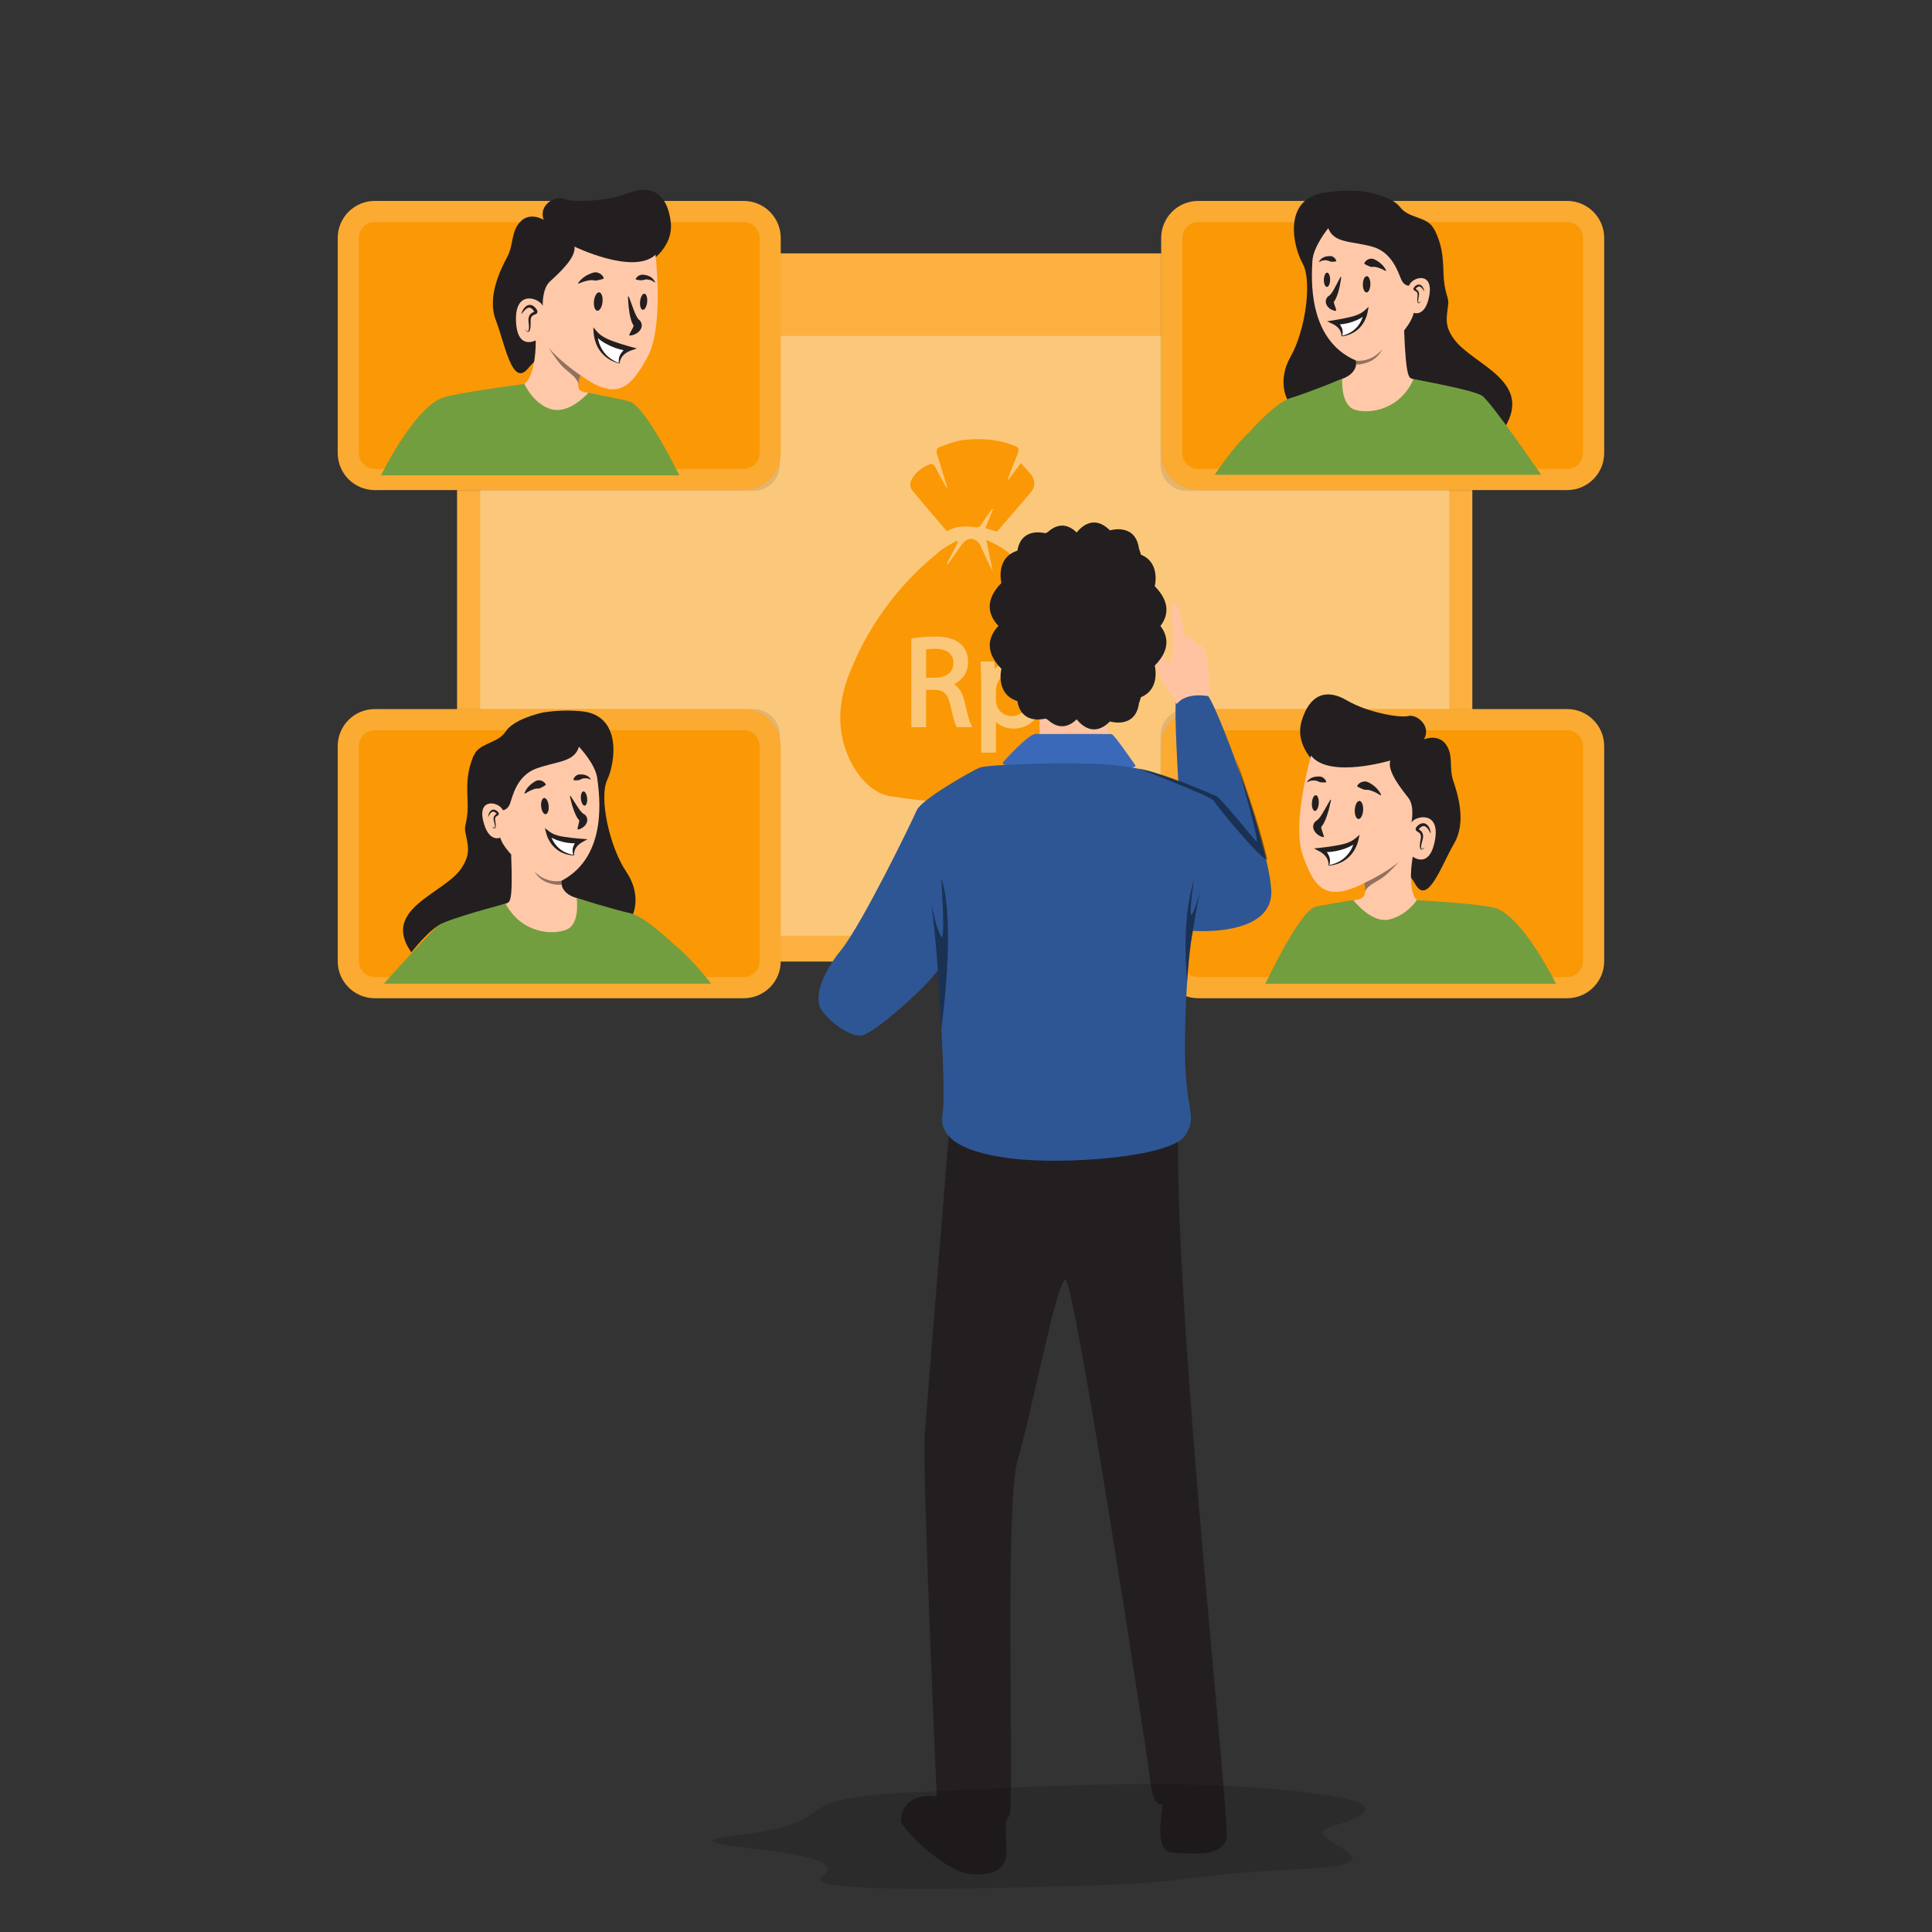 <?xml version="1.0" encoding="utf-8"?>
<!-- Generator: Adobe Illustrator 23.0.1, SVG Export Plug-In . SVG Version: 6.00 Build 0)  -->
<svg version="1.1" id="Layer_1" xmlns="http://www.w3.org/2000/svg" xmlns:xlink="http://www.w3.org/1999/xlink" x="0px" y="0px"
	 viewBox="0 0 365 365" style="enable-background:new 0 0 365 365;" xml:space="preserve">
<rect x="0" y="0" width="365" height="365" fill="#333333" stroke="none"/>
<style type="text/css">
	.st0{fill:#FBB040;}
	.st1{fill:#FBC87B;}
	.st2{opacity:0.1;}
	.st3{fill:#FB9805;}
	.st4{fill:#FB9805;stroke:#FBAA32;stroke-width:4;stroke-miterlimit:10;}
	.st5{fill:#231F20;}
	.st6{fill:#FFC9A9;}
	.st7{fill:#FFFFFF;}
	.st8{opacity:0.43;fill:#010103;}
	.st9{fill:#729E40;}
	.st10{fill:#3B69BA;}
	.st11{fill:#2E5694;}
	.st12{fill:#FFC3A1;}
	.st13{opacity:0.43;}
	.st14{opacity:0.16;fill:#010103;}
	.st15{display:none;}
	.st16{display:inline;opacity:0.16;fill:#010103;}
	.st17{display:inline;}
	.st18{fill:none;stroke:#FB9805;stroke-width:5;stroke-miterlimit:10;}
	.st19{fill:#E6E7E8;}
	.st20{fill:none;stroke:#FB9805;stroke-width:3;stroke-miterlimit:10;}
	.st21{display:inline;fill:#231F20;}
	.st22{display:inline;fill:#2E5694;}
	.st23{display:inline;fill:#3B69BA;}
	.st24{display:inline;fill:#FFC9A9;}
	.st25{display:inline;fill:#00AEEF;}
	.st26{display:inline;opacity:0.43;fill:#010103;}
	.st27{fill:#173158;}
	.st28{fill:#5F8BC2;}
	.st29{display:inline;opacity:0.43;}
	.st30{display:inline;fill:#FFFFFF;}
	.st31{display:inline;fill:#010103;}
	.st32{display:inline;fill:#E6E7E8;}
</style>
<g>
	<g>
		<g>
			<path class="st0" d="M265.52,181.66H99c-6.99,0-12.65-5.66-12.65-12.65V71.87c0-13.25,10.75-24,24-24h143.81
				c13.25,0,24,10.75,24,24v97.14C278.17,175.99,272.51,181.66,265.52,181.66z"/>
			<path class="st1" d="M263.8,176.79H99.82c-5.02,0-9.1-4.07-9.1-9.1V64.56c0-0.61,0.49-1.1,1.1-1.1H272.7c0.61,0,1.1,0.49,1.1,1.1
				v102.22C273.8,172.31,269.32,176.79,263.8,176.79z"/>
			<circle class="st1" cx="264.63" cy="56.07" r="3.41"/>
			<circle class="st1" cx="255.89" cy="56.07" r="2.12"/>
			<circle class="st1" cx="248.68" cy="56.07" r="2.12"/>
		</g>
		<path class="st2" d="M142.34,92.75h-69.7c-2.76,0-5-2.24-5-5V47.12c0-2.76,2.24-5,5-5h69.7c2.76,0,5,2.24,5,5v40.63
			C147.34,90.51,145.1,92.75,142.34,92.75z"/>
		<path class="st2" d="M142.34,184.59h-69.7c-2.76,0-5-2.24-5-5v-40.63c0-2.76,2.24-5,5-5h69.7c2.76,0,5,2.24,5,5v40.63
			C147.34,182.35,145.1,184.59,142.34,184.59z"/>
		<path class="st2" d="M293.94,92.75h-69.7c-2.76,0-5-2.24-5-5V47.12c0-2.76,2.24-5,5-5h69.7c2.76,0,5,2.24,5,5v40.63
			C298.94,90.51,296.7,92.75,293.94,92.75z"/>
		<path class="st2" d="M293.94,184.59h-69.7c-2.76,0-5-2.24-5-5v-40.63c0-2.76,2.24-5,5-5h69.7c2.76,0,5,2.24,5,5v40.63
			C298.94,182.35,296.7,184.59,293.94,184.59z"/>
		<g>
			<path class="st3" d="M176.71,122.57c-0.78,0-1.38,0.06-1.74,0.12v5.34h1.81c2.03,0,3.34-1.08,3.34-2.76
				C180.12,123.07,178.26,122.58,176.71,122.57z M176.71,122.57c-0.78,0-1.38,0.06-1.74,0.12v5.34h1.81c2.03,0,3.34-1.08,3.34-2.76
				C180.12,123.07,178.26,122.58,176.71,122.57z M207.77,129.72c-1.74-6.15-4.9-11.48-8.68-16.43c-2.89-3.78-6.03-7.3-9.97-9.88
				c-0.81-0.53-1.71-0.89-2.8-1.44c0.46,2.19,0.85,4.07,1.24,5.95c-0.84-1.52-1.55-3.09-2.25-4.66c-0.8-1.78-2.5-1.96-3.61-0.38
				c-0.87,1.24-1.75,2.48-2.62,3.73c-0.07-0.05-0.14-0.09-0.2-0.13c0.7-1.34,1.4-2.68,2.1-4.02c-0.07-0.11-0.13-0.21-0.2-0.32
				c-0.99,0.59-2.06,1.07-2.96,1.78c-7.61,6.04-13.42,13.62-17.18,22.88c-1.59,3.91-2.38,8-1.57,12.29
				c0.93,4.9,4.38,10.51,9.01,11.3c3.36,0.57,6.75,0.93,10.15,1.17c7.04,0.5,14.06,0.2,21.05-0.92c5.22-0.84,7.34-5.21,8.97-10.82
				C209.23,136.45,208.7,133.05,207.77,129.72z M180.77,137.39l-0.1-0.17c-0.26-0.45-0.59-1.61-1.13-4c-0.45-2.11-1.2-2.84-2.95-2.9
				h-1.63v7.07h-2.79v-16.73l0.27-0.05c1.06-0.22,2.6-0.35,4.11-0.35c2.34,0,3.87,0.44,4.95,1.42c0.9,0.79,1.4,1.99,1.4,3.35
				c0,1.88-0.98,3.41-2.66,4.23c0.95,0.59,1.61,1.67,1.97,3.23c0.5,2.12,0.9,3.79,1.23,4.39l0.27,0.5H180.77z M191.48,137.65
				c-1.32,0-2.5-0.46-3.32-1.26v5.79h-2.79v-13.03c0-1.47-0.05-2.65-0.1-3.81l-0.01-0.36h2.6l0.07,1.43c0.96-1.11,2.3-1.7,3.92-1.7
				c3.07,0,5.31,2.65,5.31,6.3C197.15,135.6,194.31,137.65,191.48,137.65z M191.19,127.09c-1.34,0-2.53,0.98-2.89,2.39
				c-0.06,0.23-0.14,0.53-0.14,0.78v2.01c0,0.28,0.05,0.54,0.09,0.81c0.35,1.31,1.5,2.21,2.86,2.21c1.99,0,3.22-1.6,3.22-4.19
				C194.34,129.11,193.37,127.09,191.19,127.09z M176.71,122.57c-0.78,0-1.38,0.06-1.74,0.12v5.34h1.81c2.03,0,3.34-1.08,3.34-2.76
				C180.12,123.07,178.26,122.58,176.71,122.57z"/>
			<path class="st3" d="M188.35,100.44c-0.75-0.23-1.44-0.43-2.19-0.66c0.48-1.18,0.96-2.35,1.43-3.52
				c-0.06-0.03-0.11-0.07-0.17-0.1c-0.67,0.96-1.38,1.91-2.01,2.9c-0.31,0.49-0.63,0.63-1.21,0.54c-1.82-0.28-3.61-0.22-5.32,0.77
				c-1.6-1.89-3.2-3.77-4.79-5.64c-0.53-0.63-1.04-1.27-1.59-1.89c-0.6-0.67-0.68-1.41-0.29-2.19c0.77-1.52,2.08-2.44,3.63-3
				c0.19-0.07,0.65,0.21,0.78,0.44c0.8,1.48,1.54,3,2.45,4.44c-0.67-2.22-1.3-4.45-2.02-6.65c-0.23-0.7-0.13-1.21,0.53-1.44
				c1.41-0.49,2.83-1.13,4.29-1.3c2.91-0.34,5.85-0.25,8.69,0.68c2.16,0.71,2.19,0.78,1.35,2.8c-0.58,1.41-1.18,2.82-1.62,4.31
				c0.8-1.06,1.6-2.13,2.56-3.41c0.78,0.86,1.57,1.55,2.12,2.4c0.64,0.98,0.58,2.12-0.19,3.04
				C192.66,95.49,190.49,97.97,188.35,100.44z"/>
		</g>
		<path class="st4" d="M296.07,90.59h-69.7c-2.76,0-5-2.24-5-5V44.96c0-2.76,2.24-5,5-5h69.7c2.76,0,5,2.24,5,5v40.63
			C301.07,88.35,298.83,90.59,296.07,90.59z"/>
		<path class="st4" d="M296.07,186.59h-69.7c-2.76,0-5-2.24-5-5v-40.63c0-2.76,2.24-5,5-5h69.7c2.76,0,5,2.24,5,5v40.63
			C301.07,184.35,298.83,186.59,296.07,186.59z"/>
		<path class="st4" d="M140.51,90.59H70.8c-2.76,0-5-2.24-5-5V44.96c0-2.76,2.24-5,5-5h69.7c2.76,0,5,2.24,5,5v40.63
			C145.51,88.35,143.27,90.59,140.51,90.59z"/>
		<path class="st4" d="M140.51,186.59H70.8c-2.76,0-5-2.24-5-5v-40.63c0-2.76,2.24-5,5-5h69.7c2.76,0,5,2.24,5,5v40.63
			C145.51,184.35,143.27,186.59,140.51,186.59z"/>
		<path class="st5" d="M122,49.99c0,0,5.38-2.9,4.71-8.15s-3.62-7.06-8-5.36c-4.37,1.7-10.81,1.74-12.28,1.08
			c-1.47-0.66-4.77,1.15-3.71,3.98c0,0-2.54-1.6-4.39,0.32c-1.86,1.92-1.22,4.29-2.51,6.7c-1.29,2.41-3.84,7.55-2.15,11.92
			s3.09,12.87,6.14,9.07S122,49.99,122,49.99z"/>
		<path class="st6" d="M122.35,67.41c-3.05,5.58-5.61,8.52-12.3,3.74c-0.12-0.09-0.25-0.18-0.38-0.28c0,0,0,0-0.01,0.02
			c-0.05,0.12-0.38,1.02-0.42,1.79c0,0.03,0,0.07,0,0.1l0,0c0,0.22,0.03,0.44,0.1,0.6c0.34,0.8,1.82,0.8,1.82,0.8
			s-1.86,6.38-1.95,6.56c-0.09,0.18-4.98,3.32-4.98,3.32s-6.01-4.28-5.95-4.46c0.05-0.18,0.81-7.08,0.81-7.08s2.11-1.18,2.13-8.22
			c0,0-3.63,2-3.74-3.86c-0.12-5.86,4.52-4.04,5.06-2.64c0,0-0.17-3.2,1.34-4.6c1.5-1.41,4.97-4.42,4.65-6.61
			c0,0,11.16,5.44,15.32,1.53C123.83,48.14,125.45,61.72,122.35,67.41z"/>
		<path class="st7" d="M112.58,62.96l1.43,1.22l1.97,0.89l2.81,0.8l-0.86,0.67l-0.62,0.77c0,0-0.31,0.57-0.3,1.31
			c0,0-1.42-0.41-1.76-0.78c-0.35-0.36-1.99-1.3-2.26-2.6C112.7,63.94,112.58,62.96,112.58,62.96z"/>
		<path class="st5" d="M99.29,62.22c0.1,0.15,0.22,0.31,0.37,0.36c0.14,0.06,0.21-0.11,0.24-0.28c0.06-0.34,0.03-0.72,0-1.08
			c-0.04-0.35-0.11-0.75-0.03-1.17c0.04-0.21,0.12-0.42,0.26-0.61c0.14-0.18,0.34-0.32,0.52-0.41l0.25-0.13
			c0.07-0.03,0.09-0.09,0.05-0.02c-0.01,0.07,0,0.02-0.04-0.04c-0.04-0.06-0.09-0.12-0.14-0.19c-0.21-0.27-0.44-0.49-0.69-0.52
			c-0.25-0.05-0.56,0.11-0.81,0.35c-0.26,0.23-0.5,0.52-0.72,0.82l-0.05-0.02c0.1-0.37,0.27-0.72,0.51-1.05
			c0.12-0.16,0.26-0.31,0.45-0.43c0.18-0.12,0.42-0.21,0.67-0.2c0.52,0.03,0.88,0.37,1.12,0.68c0.06,0.08,0.12,0.17,0.18,0.27
			c0.04,0.11,0.14,0.24,0.08,0.49c-0.04,0.12-0.12,0.21-0.19,0.25c-0.07,0.05-0.12,0.07-0.17,0.09l-0.26,0.1
			c-0.31,0.12-0.5,0.32-0.59,0.64c-0.09,0.32-0.05,0.67-0.05,1.06c0,0.38-0.01,0.77-0.13,1.15c-0.03,0.1-0.07,0.19-0.15,0.28
			c-0.07,0.1-0.24,0.13-0.34,0.07c-0.2-0.11-0.28-0.29-0.37-0.46L99.29,62.22z"/>
		
			<ellipse transform="matrix(0.103 -0.995 0.995 0.103 44.681 163.506)" class="st5" cx="112.97" cy="56.99" rx="1.75" ry="0.81"/>
		
			<ellipse transform="matrix(0.103 -0.995 0.995 0.103 52.33 172.071)" class="st5" cx="121.54" cy="57.03" rx="1.53" ry="0.67"/>
		<g>
			<path class="st5" d="M109.2,53.49c0.53-0.74,1.26-1.33,2.17-1.72c0.45-0.18,0.97-0.43,1.5-0.28c0.52,0.14,0.99,0.49,1.19,1.05
				l-0.07,0.13c-0.57,0.19-0.92,0.24-1.26,0.31c-0.33,0.09-0.67-0.09-1.06-0.06c-0.76,0.06-1.57,0.31-2.37,0.67L109.2,53.49z"/>
		</g>
		<g>
			<path class="st5" d="M123.69,53.37c-0.26-0.21-0.53-0.39-0.83-0.46c-0.28-0.09-0.57-0.13-0.86-0.11
				c-0.29,0.02-0.56,0.17-0.86,0.15c-0.3-0.01-0.62-0.03-1.02-0.15l-0.04-0.09c0.2-0.39,0.52-0.61,0.87-0.75
				c0.36-0.14,0.76-0.04,1.13,0.03c0.37,0.08,0.73,0.25,1.03,0.47c0.3,0.23,0.5,0.54,0.66,0.84L123.69,53.37z"/>
		</g>
		<g>
			<path class="st5" d="M118.77,56c0.29,0.67,0.48,1.32,0.74,1.96c0.23,0.64,0.47,1.29,0.78,1.85c0.15,0.28,0.34,0.55,0.5,0.65
				c0-0.01,0.17,0.18,0.25,0.3c0.09,0.14,0.16,0.34,0.19,0.51c0.05,0.37-0.05,0.7-0.18,0.93c-0.28,0.46-0.61,0.7-0.96,0.88
				c-0.35,0.18-0.72,0.3-1.14,0.31l-0.08-0.13c0.16-0.36,0.34-0.67,0.5-0.96c0.15-0.28,0.3-0.56,0.31-0.73
				c0.03-0.09-0.01-0.11,0-0.08c-0.01,0.01,0.02,0.03,0.02,0.03c-0.02-0.02,0.06,0.03-0.05-0.11c-0.28-0.44-0.38-0.8-0.48-1.17
				c-0.2-0.72-0.3-1.42-0.39-2.12c-0.07-0.7-0.11-1.41-0.15-2.08L118.77,56z"/>
		</g>
		<g>
			<path class="st5" d="M116.99,68.68c-0.63-0.19-1.26-0.4-1.83-0.76c-0.58-0.33-1.09-0.78-1.53-1.29
				c-0.44-0.51-0.79-1.11-1.03-1.75c-0.24-0.64-0.4-1.29-0.45-2.01l-0.06-1.03l0.7,0.81c0.71,0.82,1.77,1.35,2.85,1.75
				c1.08,0.4,2.2,0.76,3.31,1.06l1.37,0.37l-1.28,0.45c-0.22,0.08-0.47,0.22-0.69,0.36c-0.23,0.14-0.44,0.31-0.62,0.51
				c-0.19,0.19-0.33,0.42-0.45,0.67c-0.13,0.25-0.18,0.53-0.23,0.82l-0.1,0.01c-0.13-0.59-0.03-1.28,0.33-1.82
				c0.17-0.27,0.38-0.53,0.62-0.75c0.24-0.22,0.49-0.4,0.81-0.57l0.09,0.82c-1.23-0.17-2.41-0.47-3.54-1
				c-1.11-0.53-2.22-1.18-3.03-2.22l0.64-0.21c0,0.58,0.1,1.22,0.29,1.81c0.18,0.6,0.47,1.16,0.83,1.67
				c0.36,0.51,0.8,0.98,1.33,1.34c0.51,0.39,1.1,0.65,1.71,0.89L116.99,68.68z"/>
		</g>
		<path class="st8" d="M109.66,70.9c-0.05,0.12-0.38,1.02-0.42,1.79c-0.02-1.19-1.47-2.07-2.69-3.17c-1.21-1.1-2.77-3.62-2.87-3.78
			C105.56,67.96,108.59,70.15,109.66,70.9z"/>
		<path class="st5" d="M249.16,144.79c0,0-4.72-3.63-3.25-8.58s4.59-6.22,8.53-3.9c3.94,2.32,10.12,3.37,11.64,2.96
			c1.52-0.41,4.41,1.85,2.94,4.41c0,0,2.69-1.14,4.17,0.99c1.48,2.14,0.5,4.32,1.36,6.84c0.87,2.52,2.51,7.86,0.19,11.8
			c-2.32,3.94-4.99,11.89-7.33,7.76C265.09,162.94,249.16,144.79,249.16,144.79z"/>
		<path class="st6" d="M246.1,161.49c2.06,5.85,4.06,9.07,11.24,5.53c0.13-0.07,0.27-0.14,0.41-0.21c0,0,0,0,0,0.02
			c0.03,0.13,0.21,1.04,0.12,1.79c-0.01,0.03-0.01,0.06-0.01,0.1l0,0c-0.03,0.22-0.09,0.41-0.19,0.57
			c-0.46,0.72-1.99,0.79-1.99,0.79s0.91,6.13,0.96,6.31c0.06,0.19,4.27,3.97,4.27,3.97s6.45-3.17,6.42-3.35
			c-0.03-0.18,0.33-6.93,0.33-6.93s-1.85-1.46-0.76-8.24c0,0,3.17,2.49,4.2-3.12c1.03-5.61-3.71-4.6-4.45-3.33
			c0,0,0.66-3.05-0.56-4.63c-1.22-1.59-4.09-5.03-3.43-7.08c0,0-11.59,3.48-14.97-0.93C247.69,142.73,244,155.52,246.1,161.49z"/>
		<path class="st7" d="M256.18,158.74l-1.56,0.95l-2.04,0.55l-2.82,0.33l0.72,0.77l0.48,0.84c0,0,0.21,0.59,0.08,1.31
			c0,0,1.43-0.18,1.82-0.47c0.39-0.29,2.11-0.94,2.58-2.15S256.18,158.74,256.18,158.74z"/>
		<path class="st5" d="M269.08,160.11c-0.12,0.13-0.26,0.26-0.41,0.29c-0.14,0.03-0.18-0.14-0.19-0.31
			c-0.01-0.34,0.08-0.69,0.17-1.04c0.09-0.34,0.23-0.71,0.21-1.12c0-0.21-0.05-0.42-0.16-0.62c-0.11-0.2-0.27-0.36-0.43-0.48
			l-0.22-0.16c-0.06-0.04-0.07-0.1-0.04-0.03c0,0.07,0,0.02,0.05-0.03c0.04-0.05,0.1-0.1,0.16-0.16c0.24-0.22,0.5-0.4,0.75-0.39
			c0.24-0.01,0.52,0.19,0.73,0.46c0.22,0.26,0.4,0.58,0.56,0.9l0.05-0.01c-0.04-0.37-0.14-0.74-0.32-1.09
			c-0.09-0.17-0.21-0.34-0.37-0.49c-0.16-0.14-0.37-0.27-0.61-0.3c-0.5-0.05-0.91,0.22-1.19,0.48c-0.07,0.07-0.14,0.14-0.22,0.23
			c-0.06,0.1-0.17,0.21-0.15,0.46c0.02,0.12,0.09,0.22,0.14,0.27c0.06,0.06,0.11,0.09,0.15,0.12l0.24,0.14
			c0.28,0.16,0.43,0.39,0.46,0.71c0.04,0.32-0.05,0.66-0.12,1.03c-0.06,0.37-0.11,0.74-0.05,1.13c0.02,0.1,0.04,0.2,0.1,0.29
			c0.06,0.1,0.21,0.16,0.32,0.12c0.21-0.08,0.32-0.23,0.43-0.38L269.08,160.11z"/>
		
			<ellipse transform="matrix(0.059 -0.998 0.998 0.059 88.968 400.236)" class="st5" cx="256.75" cy="152.93" rx="1.71" ry="0.79"/>
		
			<ellipse transform="matrix(0.059 -0.998 0.998 0.059 82.508 390.776)" class="st5" cx="248.5" cy="151.63" rx="1.49" ry="0.65"/>
		<g>
			<path class="st5" d="M260.8,150.25c-0.71-0.46-1.46-0.83-2.17-1c-0.37-0.09-0.73,0.03-1.02-0.11c-0.32-0.13-0.64-0.24-1.16-0.52
				l-0.05-0.14c0.28-0.52,0.79-0.79,1.32-0.84c0.54-0.07,1,0.26,1.4,0.5c0.81,0.52,1.42,1.21,1.81,2.01L260.8,150.25z"/>
		</g>
		<g>
			<path class="st5" d="M246.93,147.71c0.2-0.26,0.44-0.54,0.77-0.71c0.32-0.17,0.69-0.27,1.06-0.29c0.37-0.02,0.77-0.05,1.09,0.14
				c0.31,0.19,0.59,0.45,0.72,0.87l-0.06,0.08c-0.41,0.05-0.72,0.03-1.01-0.01c-0.29-0.03-0.52-0.22-0.8-0.28
				c-0.27-0.07-0.56-0.08-0.84-0.04c-0.3,0.02-0.58,0.15-0.87,0.31L246.93,147.71z"/>
		</g>
		<g>
			<path class="st5" d="M251.46,151.14c-0.14,0.64-0.29,1.32-0.46,1.98c-0.2,0.66-0.4,1.32-0.7,1.98c-0.16,0.34-0.3,0.67-0.64,1.06
				c-0.13,0.13-0.04,0.08-0.06,0.1c0,0,0.03-0.02,0.03-0.03c0.02-0.03-0.02-0.02-0.01,0.06c-0.01,0.16,0.08,0.45,0.18,0.75
				c0.1,0.3,0.22,0.63,0.32,1.01l-0.1,0.11c-0.4-0.07-0.74-0.24-1.05-0.47c-0.31-0.23-0.6-0.52-0.79-1
				c-0.09-0.24-0.14-0.58-0.03-0.93c0.06-0.17,0.16-0.35,0.27-0.47c0.1-0.1,0.3-0.27,0.29-0.26c0.16-0.06,0.39-0.3,0.58-0.54
				c0.38-0.49,0.72-1.07,1.04-1.65c0.35-0.58,0.64-1.17,1.02-1.77L251.46,151.14z"/>
		</g>
		<g>
			<path class="st5" d="M251.03,163.45c0.62-0.14,1.23-0.3,1.78-0.59c0.56-0.26,1.06-0.65,1.49-1.08c0.42-0.44,0.79-0.93,1.06-1.48
				c0.27-0.54,0.47-1.14,0.56-1.69l0.6,0.31c-0.94,0.88-2.11,1.34-3.27,1.67c-1.17,0.33-2.35,0.43-3.56,0.4l0.22-0.79
				c0.28,0.22,0.49,0.43,0.69,0.68c0.19,0.25,0.35,0.53,0.47,0.82c0.26,0.58,0.25,1.26,0.03,1.81l-0.1-0.02
				c-0.01-0.29-0.01-0.56-0.1-0.82c-0.08-0.25-0.18-0.49-0.33-0.71c-0.15-0.22-0.32-0.41-0.52-0.58c-0.19-0.17-0.41-0.34-0.61-0.45
				l-1.19-0.64l1.42-0.15c1.12-0.12,2.25-0.29,3.35-0.5c1.09-0.21,2.19-0.55,3.01-1.23l0.83-0.69l-0.23,1
				c-0.16,0.69-0.41,1.29-0.75,1.87c-0.34,0.57-0.76,1.09-1.27,1.52c-0.5,0.43-1.07,0.78-1.68,1c-0.6,0.25-1.24,0.36-1.88,0.44
				L251.03,163.45z"/>
		</g>
		<path class="st8" d="M257.75,166.82c0.03,0.13,0.21,1.04,0.12,1.79c0.21-1.14,1.74-1.76,3.08-2.63c1.34-0.87,3.23-3.04,3.35-3.18
			C262.14,164.64,258.89,166.28,257.75,166.82z"/>
		<path class="st6" d="M110.93,140.22l2.51,6.94c0,0-0.3,11.22,0,11.96c0.3,0.74-2.73,15.72-2.51,16.16
			c0.22,0.44-12.82,2.88-12.82,2.88s-9.77-6.79-9.77-7.09s1.7-20.08,1.7-20.08s4.65-6.2,5.9-6.57
			C97.2,144.06,110.93,140.22,110.93,140.22z"/>
		<path class="st9" d="M99.08,72.54c0,0-13.75,1.76-15.88,2.76c-5.38,2.51-11.22,14.5-11.22,14.5h56.36c0,0-6.36-13.1-9.46-13.97
			c-1.17-0.33-7.73-1.63-7.73-1.63s-3.4,3.97-6.85,3.15C100.86,76.52,99.08,72.54,99.08,72.54z"/>
		<path class="st9" d="M267.66,170.06c0,0,13.29,0.7,15.37,1.67c5.24,2.45,10.93,14.12,10.93,14.12h-54.9c0,0,6.4-13.66,9.41-14.52
			c1.14-0.32,7.2-1.28,7.2-1.28s3.43,4.46,6.79,3.66S267.66,170.06,267.66,170.06z"/>
		<path class="st5" d="M77.71,179.92c0,0,3.49-4.49,5.76-5.4c1.1-0.44,3.89-1.3,6.54-2.1c2.81-0.85,5.45-1.63,5.72-1.77
			c0.53-0.28,1.21,0.1,0.84-9.23c0,0-1.72-1.77-2.05-3.17c0,0-2.25,1.07-3.25-3.25c-1-4.32,3.03-3.54,3.73-1.94c0,0,0.9,0,1.36-1.25
			c0.46-1.25,1.22-5.31,5.08-6.66c3.86-1.35,7.08-1.16,7.93-4.08c0,0,3.14,3.26,3.47,5.99c0.33,2.73,2.25,14.61-6.75,19.34
			c0,0-0.48,2.29,2.84,3.26c0.8,0.24,1.73,0.55,2.7,0.9c3.03,1.08,6.49,2.44,7.87,2.34c0,0,1.88-3.68-1.22-8.27
			s-5.15-13.87-3.57-17.27c1.58-3.4,2.8-12.2-4.79-12.98c-2.21-0.23-4.82-0.19-7.47,0.25c0,0-0.01,0-0.03,0.01
			c-0.01,0-0.02,0-0.02,0.01c-0.58,0.13-5.38,1.26-6.86,3.54c-1.39,2.12-4.23,2.07-5.65,3.88c-0.18,0.29-0.34,0.58-0.5,0.88
			c-0.01,0.02-0.02,0.03-0.02,0.05c-1.07,2.8-1.21,4.56-1.03,8.25c0.18,3.54-0.63,4.53-0.47,5.7c0.01,0.03,0.01,0.07,0.02,0.11
			c0.52,2.7,1.12,4.12-0.66,6.89C84.08,168.84,71.85,171.61,77.71,179.92z"/>
		<path class="st9" d="M127.2,178.31c0,0-5.32-5.2-8.22-5.81c-2.9-0.61-10.04-2.85-10.04-2.85s0.72,4.84-1.85,5.95
			c-2.57,1.11-8.56,0.8-11.56-4.87c0,0-11.04,2.86-12.66,4.1s-10.35,11.01-10.35,11.01h61.83
			C134.34,185.84,130.6,180.95,127.2,178.31z"/>
		<path class="st8" d="M106.09,166.39c0,0-2.67,0.71-5.1-1.71c0,0,0.75,1.45,2.44,2.06c1.69,0.61,2.67,0.37,2.67,0.37
			S106.03,166.49,106.09,166.39z"/>
		<path class="st5" d="M93.09,156.19c0.08,0.09,0.19,0.18,0.29,0.2c0.1,0.02,0.13-0.1,0.13-0.22c0-0.24-0.06-0.49-0.12-0.73
			c-0.06-0.24-0.16-0.5-0.15-0.79c0-0.14,0.04-0.3,0.11-0.44c0.08-0.14,0.19-0.25,0.31-0.34l0.15-0.11
			c0.04-0.03,0.05-0.07,0.03-0.02c0,0.05,0,0.01-0.03-0.02c-0.03-0.04-0.07-0.07-0.11-0.11c-0.17-0.16-0.35-0.28-0.53-0.28
			c-0.17,0-0.36,0.14-0.51,0.32c-0.15,0.19-0.28,0.41-0.4,0.64l-0.04-0.01c0.03-0.26,0.1-0.52,0.23-0.77
			c0.07-0.12,0.15-0.24,0.26-0.34c0.11-0.1,0.26-0.19,0.43-0.21c0.35-0.04,0.64,0.15,0.84,0.34c0.05,0.05,0.1,0.1,0.15,0.17
			c0.04,0.07,0.12,0.15,0.11,0.33c-0.01,0.09-0.06,0.15-0.1,0.19c-0.04,0.04-0.07,0.06-0.11,0.08l-0.17,0.1
			c-0.2,0.11-0.31,0.27-0.33,0.5c-0.03,0.23,0.04,0.46,0.08,0.73c0.04,0.26,0.07,0.52,0.04,0.8c-0.01,0.07-0.03,0.14-0.07,0.21
			c-0.04,0.07-0.15,0.12-0.23,0.09c-0.15-0.05-0.22-0.17-0.3-0.27L93.09,156.19z"/>
		<g>
			<path class="st7" d="M103.62,157.43l1.44,0.81l1.85,0.43l2.56,0.21l-0.63,0.72l-0.41,0.77c0,0-0.17,0.54-0.03,1.18
				c0,0-1.29-0.12-1.65-0.37c-0.36-0.25-1.94-0.78-2.4-1.86S103.62,157.43,103.62,157.43z"/>
			
				<ellipse transform="matrix(0.996 -0.093 0.093 0.996 -13.731 10.249)" class="st5" cx="102.93" cy="152.22" rx="0.71" ry="1.54"/>
			
				<ellipse transform="matrix(0.996 -0.093 0.093 0.996 -13.565 10.932)" class="st5" cx="110.32" cy="150.79" rx="0.59" ry="1.35"/>
			<g>
				<path class="st5" d="M99.07,149.84c0.31-0.75,0.83-1.4,1.55-1.91c0.35-0.24,0.77-0.57,1.27-0.52c0.48,0.04,0.97,0.29,1.22,0.78
					l-0.04,0.14c-0.48,0.31-0.75,0.43-1.02,0.57c-0.25,0.14-0.57,0.03-0.9,0.11c-0.64,0.16-1.31,0.5-1.95,0.92L99.07,149.84z"/>
			</g>
			<g>
				<path class="st5" d="M111.55,147.27c-0.27-0.13-0.53-0.23-0.8-0.23c-0.26-0.03-0.51,0-0.75,0.07c-0.25,0.07-0.44,0.26-0.69,0.28
					c-0.26,0.04-0.54,0.06-0.92,0l-0.06-0.08c0.08-0.4,0.33-0.66,0.61-0.84c0.28-0.2,0.66-0.16,0.99-0.16
					c0.34,0.01,0.68,0.1,0.98,0.25c0.3,0.15,0.52,0.4,0.71,0.63L111.55,147.27z"/>
			</g>
			<g>
				<path class="st5" d="M107.77,150.36c0.38,0.52,0.66,1.05,1.01,1.55c0.32,0.51,0.65,1.02,1.01,1.44
					c0.17,0.21,0.39,0.41,0.53,0.44c-0.01-0.02,0.19,0.13,0.29,0.23c0.11,0.11,0.21,0.28,0.27,0.44c0.11,0.34,0.08,0.66,0,0.88
					c-0.17,0.46-0.43,0.73-0.71,0.94c-0.29,0.21-0.6,0.37-0.97,0.43l-0.1-0.11c0.06-0.36,0.15-0.66,0.22-0.94
					c0.07-0.27,0.13-0.54,0.11-0.67c0-0.07-0.04-0.06-0.01-0.01c0,0.02,0.03,0.05,0.04,0.05c-0.02-0.01,0.08,0.04-0.05-0.08
					c-0.33-0.35-0.47-0.65-0.62-0.96c-0.29-0.6-0.49-1.19-0.68-1.78c-0.17-0.6-0.31-1.21-0.45-1.79L107.77,150.36z"/>
			</g>
			<g>
				<path class="st5" d="M108.4,161.62c-0.57-0.05-1.16-0.12-1.71-0.33c-0.56-0.18-1.08-0.48-1.55-0.85
					c-0.47-0.37-0.88-0.83-1.2-1.33c-0.32-0.51-0.58-1.04-0.74-1.67l-0.26-0.99l0.85,0.65c0.75,0.57,1.75,0.84,2.74,0.99
					c0.99,0.15,2.02,0.27,3.02,0.35l1.44,0.11l-1.19,0.67c-0.17,0.1-0.36,0.26-0.53,0.41c-0.17,0.16-0.32,0.33-0.45,0.53
					c-0.13,0.2-0.21,0.41-0.29,0.64c-0.07,0.23-0.07,0.48-0.07,0.74l-0.1,0.03c-0.23-0.48-0.26-1.11-0.05-1.65
					c0.1-0.27,0.24-0.53,0.4-0.76c0.17-0.24,0.35-0.44,0.6-0.65l0.25,0.79c-1.09,0.07-2.17,0.02-3.24-0.25
					c-1.05-0.27-2.13-0.65-3.01-1.43l0.59-0.33c0.09,0.49,0.29,1.03,0.55,1.5c0.26,0.48,0.59,0.92,0.99,1.3
					c0.39,0.38,0.85,0.71,1.36,0.93c0.5,0.25,1.06,0.38,1.62,0.48L108.4,161.62z"/>
			</g>
		</g>
		<path class="st6" d="M249.33,42.41l-1.97,7.11c0,0,1.16,11.16,0.92,11.92c-0.24,0.76,3.93,15.46,3.75,15.92
			c-0.19,0.46,13,1.88,13,1.88s9.21-7.52,9.19-7.82c-0.02-0.29-3.24-19.89-3.24-19.89s-5.11-5.82-6.39-6.09
			S249.33,42.41,249.33,42.41z"/>
		<path class="st5" d="M284.35,80.65c0,0-3.05-5.08-5.38-5.82c-1.13-0.36-3.61-1.33-6.31-1.93c-2.86-0.63-5.56-1.21-5.84-1.33
			c-0.55-0.23-1.2,0.2-1.55-9.14c0,0,1.58-1.9,1.8-3.32c0,0,2.32,0.9,2.99-3.49c0.66-4.38-3.29-3.3-3.87-1.65
			c0,0-0.9,0.07-1.46-1.15c-0.56-1.22-1.62-5.2-5.57-6.25c-3.95-1.05-7.15-0.62-8.22-3.46c0,0-2.88,3.5-3,6.24
			c-0.12,2.75-1.12,14.74,8.22,18.76c0,0,0.65,2.25-2.58,3.47c-0.78,0.3-1.68,0.68-2.62,1.1c-2.94,1.31-6.28,2.93-7.67,2.94
			c0,0-2.16-3.52,0.58-8.34c2.74-4.82,4.07-14.22,2.23-17.5c-1.84-3.27-3.73-11.95,3.77-13.31c2.19-0.4,4.79-0.56,7.47-0.33
			c0,0,0.01,0,0.03,0c0.01,0,0.02,0,0.03,0c0.59,0.09,5.46,0.84,7.12,3c1.54,2.01,4.38,1.74,5.93,3.44c0.2,0.27,0.39,0.55,0.57,0.84
			c0.01,0.01,0.02,0.03,0.03,0.04c1.28,2.71,1.56,4.46,1.66,8.15c0.1,3.55,0.97,4.47,0.91,5.65c0,0.03-0.01,0.07-0.01,0.11
			c-0.31,2.73-0.79,4.2,1.18,6.82C278.3,68.88,289.56,71.91,284.35,80.65z"/>
		<path class="st9" d="M236.03,81.64c0,0,4.9-5.6,7.75-6.43c2.85-0.83,9.8-3.62,9.8-3.62s-0.34,4.88,2.31,5.79
			c2.65,0.91,8.6,0.14,11.15-5.75c0,0,11.22,2,12.94,3.12c1.71,1.12,11.17,14.94,11.17,14.94h-61.65
			C229.49,89.7,232.85,84.53,236.03,81.64z"/>
		<path class="st8" d="M256.16,68.13c0,0,2.71,0.5,4.95-2.1c0,0-0.63,1.51-2.27,2.24s-2.63,0.58-2.63,0.58
			S256.23,68.23,256.16,68.13z"/>
		<path class="st5" d="M268.35,56.96c-0.08,0.1-0.17,0.2-0.27,0.23c-0.1,0.03-0.14-0.09-0.15-0.21c-0.02-0.24,0.02-0.49,0.06-0.74
			c0.05-0.24,0.12-0.51,0.09-0.8c-0.01-0.14-0.06-0.3-0.14-0.43c-0.09-0.13-0.21-0.24-0.33-0.31l-0.16-0.1
			c-0.05-0.03-0.06-0.06-0.03-0.02c0,0.05,0,0.01,0.03-0.02c0.03-0.04,0.07-0.08,0.11-0.12c0.16-0.17,0.33-0.31,0.5-0.32
			c0.17-0.02,0.37,0.11,0.54,0.28c0.17,0.17,0.31,0.38,0.45,0.61l0.04-0.01c-0.05-0.26-0.14-0.51-0.29-0.75
			c-0.07-0.12-0.16-0.23-0.28-0.32c-0.12-0.09-0.27-0.17-0.45-0.17c-0.35-0.01-0.63,0.2-0.81,0.4c-0.05,0.05-0.09,0.11-0.14,0.18
			c-0.04,0.07-0.11,0.16-0.08,0.33c0.02,0.08,0.07,0.15,0.11,0.18c0.04,0.04,0.08,0.06,0.11,0.07l0.17,0.09
			c0.21,0.1,0.33,0.25,0.37,0.48c0.04,0.22,0,0.46-0.03,0.73c-0.02,0.26-0.03,0.53,0.02,0.8c0.02,0.07,0.04,0.14,0.09,0.2
			c0.04,0.07,0.16,0.1,0.23,0.07c0.14-0.06,0.21-0.18,0.28-0.29L268.35,56.96z"/>
		<g>
			<path class="st7" d="M257.95,59.01l-1.37,0.92l-1.82,0.57l-2.53,0.4l0.68,0.67l0.46,0.74c0,0,0.21,0.53,0.12,1.18
				c0,0,1.28-0.21,1.62-0.49c0.34-0.28,1.87-0.93,2.25-2.04C257.73,59.86,257.95,59.01,257.95,59.01z"/>
			
				<ellipse transform="matrix(0.016 -1 1 0.016 200.297 311.082)" class="st5" cx="258.23" cy="53.76" rx="1.54" ry="0.71"/>
			
				<ellipse transform="matrix(0.016 -1 1 0.016 193.79 302.753)" class="st5" cx="250.74" cy="52.9" rx="1.35" ry="0.59"/>
			<g>
				<path class="st5" d="M261.78,51.19c-0.67-0.37-1.37-0.66-2.01-0.77c-0.33-0.06-0.64,0.08-0.91-0.04
					c-0.28-0.11-0.57-0.22-1.06-0.49l-0.06-0.14c0.22-0.51,0.68-0.8,1.16-0.87c0.49-0.09,0.93,0.2,1.3,0.42
					c0.76,0.46,1.32,1.07,1.69,1.79L261.78,51.19z"/>
			</g>
			<g>
				<path class="st5" d="M249.18,49.42c0.17-0.25,0.37-0.51,0.66-0.69c0.29-0.17,0.62-0.28,0.96-0.32c0.33-0.03,0.71-0.09,1,0.08
					c0.29,0.17,0.55,0.4,0.67,0.8l-0.05,0.08c-0.38,0.09-0.66,0.09-0.92,0.07c-0.26-0.01-0.46-0.18-0.71-0.23
					c-0.24-0.06-0.5-0.06-0.75-0.02c-0.27,0.02-0.52,0.15-0.78,0.29L249.18,49.42z"/>
			</g>
			<g>
				<path class="st5" d="M253.4,52.35c-0.09,0.59-0.19,1.21-0.31,1.81c-0.14,0.61-0.29,1.21-0.54,1.83c-0.13,0.31-0.24,0.63-0.54,1
					c-0.12,0.12-0.03,0.07-0.04,0.08c0.01,0,0.04-0.03,0.04-0.05c0.02-0.05-0.02-0.05-0.01,0.02c-0.02,0.13,0.07,0.39,0.16,0.66
					c0.1,0.27,0.21,0.57,0.29,0.92l-0.09,0.12c-0.38-0.04-0.7-0.17-1-0.35c-0.3-0.19-0.58-0.44-0.78-0.89
					c-0.09-0.22-0.16-0.54-0.07-0.88c0.05-0.16,0.14-0.34,0.24-0.46c0.09-0.1,0.28-0.27,0.27-0.25c0.14-0.05,0.34-0.26,0.5-0.48
					c0.33-0.45,0.62-0.98,0.89-1.52c0.31-0.53,0.55-1.08,0.88-1.62L253.4,52.35z"/>
			</g>
			<g>
				<path class="st5" d="M253.48,63.45c0.55-0.15,1.09-0.32,1.58-0.61c0.49-0.26,0.92-0.63,1.29-1.03c0.36-0.41,0.67-0.87,0.88-1.37
					c0.22-0.49,0.37-1.04,0.43-1.54l0.61,0.29c-0.82,0.84-1.86,1.3-2.89,1.65c-1.04,0.35-2.11,0.48-3.21,0.49l0.19-0.8
					c0.27,0.19,0.46,0.37,0.65,0.6c0.18,0.22,0.34,0.47,0.46,0.73c0.25,0.52,0.26,1.15,0.07,1.65l-0.1-0.02
					c-0.02-0.26-0.04-0.51-0.13-0.73c-0.09-0.22-0.19-0.43-0.33-0.62c-0.14-0.19-0.31-0.35-0.49-0.49
					c-0.18-0.14-0.38-0.29-0.56-0.37l-1.23-0.58l1.42-0.22c1-0.16,2.01-0.36,2.99-0.59c0.97-0.23,1.95-0.57,2.65-1.2l0.8-0.72
					l-0.19,1.01c-0.12,0.64-0.33,1.18-0.61,1.72c-0.28,0.53-0.65,1.02-1.09,1.42c-0.44,0.4-0.94,0.74-1.48,0.97
					c-0.53,0.25-1.11,0.37-1.68,0.46L253.48,63.45z"/>
			</g>
		</g>
	</g>
	<path class="st5" d="M179.25,214.37c0,0-4.08,50.45-4.56,56.63c-0.48,6.18,2.28,68.41,2.28,68.41s-6.26-1.25-6.79,4.44
		c-0.14,1.46,8.31,9.69,12.95,10.17c4.63,0.48,7.01-0.83,7.01-4.39c0-3.56-0.53-5.7,0.53-6.53c1.07-0.83-1.01-58.79,1.6-67.34
		c2.61-8.55,7.36-33.97,9.03-33.97s15.08,87.18,15.92,94.07c0.83,6.89,2.38,4.28,2.38,5.34c0,1.07-1.66,8.55,1.78,8.79
		c3.44,0.24,9.62,0.95,10.33-2.73s-9.26-93.03-9.17-131.43C222.53,215.81,182.86,209.53,179.25,214.37z"/>
	<path class="st10" d="M189.54,143.96c0,0,4.69-5.33,6.18-5.32c1.48,0.01,13.99-0.09,14.35,0.07c0.48,0.2,3.49,4.54,4.41,5.84
		c0.92,1.3-14.67,0.98-16.23,0.92C196.7,145.42,188.34,144.97,189.54,143.96z"/>
	<path class="st11" d="M225.37,175.86c0,0,0,0.01-0.01,0.01c-0.01,0.04-0.02,0.08-0.02,0.13c-0.12,0.56-0.55,2.84-0.92,7.5
		c-0.05,0.55-0.09,1.1-0.12,1.65c-0.01,0.15-0.02,0.3-0.03,0.45c0,0.01,0,0.01,0,0.01c-0.18,2.74-0.33,6.13-0.4,10.26
		c-0.27,14.7,2.67,14.61,0,18.68c-2.67,4.08-22.98,5.6-33.14,4.27c-10.16-1.32-13.36-4.46-12.65-8.44c0.38-2.1,0.11-9.52-0.22-16.06
		c-0.01-0.07-0.01-0.18-0.02-0.3c-0.01-0.01-0.01-0.02-0.01-0.04c-0.21-4.16-0.46-7.92-0.57-9.68c-0.01-0.17-0.02-0.35-0.03-0.52
		c-0.01-0.08-0.01-0.16-0.02-0.25c-0.01-0.18-0.02-0.27-0.02-0.27c-1.96,3.03-11.76,11.76-14.25,12.33
		c-2.49,0.57-6.95-3.22-7.93-5.12c-0.98-1.89-0.17-5.97,3.83-10.91c4.01-4.93,13.45-24.38,14.34-26.46
		c0.89-2.09,10.33-7.4,11.85-8.06c1.51-0.66,18.62-1.23,25.75-0.47c1.75,0.18,3.35,0.46,4.77,0.77c0.03,0,0.05,0.01,0.08,0.02
		c0.18,0.03,0.35,0.08,0.53,0.12c0.06,0.01,0.13,0.02,0.19,0.04c1.83,0.45,4.08,1.23,6.2,2.03c0.02,0.01,0.04,0.02,0.05,0.02
		c0,0-0.79-13.35-0.43-15c0.35-1.65,4.27-2.14,5.79-1.39c0.65,0.33,2.91,5.56,5.32,12.14c0.01,0.01,0.01,0.01,0.01,0.01
		c0,0.01,0.01,0.02,0.01,0.04c0.01,0.04,0.02,0.06,0.04,0.1c0.02,0.06,0.05,0.14,0.08,0.23c1.16,3.16,2.33,6.62,3.37,9.98
		c0.05,0.17,0.1,0.33,0.16,0.5c0.88,2.87,1.66,5.66,2.24,8.11v0.01c0.53,2.29,0.89,4.29,0.98,5.79
		C240.69,177.1,225.37,175.86,225.37,175.86z"/>
	<path class="st12" d="M196.4,135.93v2.72h12.89v-3.09C209.29,135.56,199.31,132.58,196.4,135.93z"/>
	<path class="st12" d="M222.33,133c0,0-4.35-6.56-4.05-7.84c0.75-3.24,2.61,0.37,2.61,0.37s1.24-1.37,0.39-10.44
		c-0.13-1.43,1.31-3.03,2.54,5.2c0,0,1.56-0.37,1.87,1.25c0,0,1.5-0.06,1.62,1.06c0,0,1.25,0.42,1.09,8.95
		C228.42,131.54,224.2,130.61,222.33,133z"/>
	<path class="st13" d="M239.4,162.26L239.4,162.26c-0.34,1.17-9.67-10.07-10.02-10.91c-0.35-0.84-14.29-6.16-14.29-6.16
		c0.21,0.03,0.43,0.07,0.67,0.12c0.03,0,0.05,0.01,0.08,0.02c0.18,0.03,0.35,0.08,0.53,0.12c0.06,0.01,0.13,0.02,0.19,0.04
		c1.83,0.45,4.08,1.23,6.2,2.03c0.02,0.01,0.03,0.02,0.06,0.02c3.45,1.31,6.53,2.69,6.9,2.83c0.95,0.36,6.79,7.78,7.63,8.58
		c0.81,0.76-3.47-14.32-3.84-15.62c-0.01-0.01-0.01-0.03-0.01-0.04c0.01,0.03,0.03,0.08,0.05,0.14c0.03,0.06,0.05,0.14,0.08,0.23
		c0.47,1.36,2,5.78,3.37,9.98c0.05,0.17,0.1,0.33,0.16,0.5C238.04,157.02,238.82,159.81,239.4,162.26z"/>
	<path class="st13" d="M226.71,168.44c-0.11,0.52-0.75,3.54-1.35,7.43c-0.01,0.04-0.02,0.08-0.02,0.13
		c-0.12,0.56-0.55,2.84-0.92,7.5c-0.05,0.55-0.09,1.1-0.12,1.65c-0.01,0.16-0.02,0.33-0.03,0.49c0,0,0-0.01,0-0.03
		c0-0.01,0-0.01,0-0.01c-0.01-0.91-1.21-11.19,1.29-19.43c0,0-0.97,6.71-0.49,6.64C225.52,172.74,226.54,169.05,226.71,168.44z"/>
	<path class="st13" d="M177.84,194.33c-0.01-0.07-0.01-0.18-0.02-0.31c-0.01-0.01-0.01-0.02-0.01-0.04
		c-0.21-4.16-0.46-7.92-0.57-9.68c-0.01-0.17-0.02-0.35-0.03-0.52c-0.01-0.08-0.01-0.16-0.02-0.25c-0.46-7.29-1.26-12.55-1.2-12.53
		c0,0,0.93,4.54,1.8,5.92c0.89,1.43,0.03-11.04,0.03-11.04C180.69,174.19,177.84,194.33,177.84,194.33z"/>
	<path class="st5" d="M219.23,118.26c1.24-1.6,2.15-4.25-1.07-7.51c0,0,1.14-4.44-2.61-5.96c-0.18-0.68-0.37-1.14-0.37-1.14
		c-0.67-4.94-5.48-3.45-5.48-3.45c-2.99-3-5.38-0.74-6.29,0.4c-1.1-1.09-3.09-2.25-5.49-0.06c-0.15,0.06-0.29,0.13-0.43,0.2
		c-0.84-0.21-4.6-0.87-5.28,3.3c-4.23,1.35-3.02,6.1-3.02,6.1c-3.66,3.71-1.99,6.62-0.55,8.11c-1.43,1.48-3.1,4.4,0.55,8.11
		c0,0-1.22,4.75,3.02,6.1c0.68,4.18,4.44,3.51,5.28,3.3c0.14,0.07,0.28,0.14,0.43,0.2c2.4,2.2,4.39,1.03,5.49-0.06
		c0.91,1.14,3.3,3.41,6.29,0.4c0,0,4.81,1.49,5.48-3.45c0,0,0.19-0.46,0.37-1.14c3.75-1.52,2.61-5.96,2.61-5.96
		C221.38,122.51,220.47,119.86,219.23,118.26z"/>
	<path class="st14" d="M251.48,339.28c8.82,1.36,8.35,3.46,0.18,5.75c-8.17,2.29,16.7,7.08-6,8.11c-22.7,1.03-19.62,2.45-37.61,3
		s-57.74,1.87-52.63-1.69c8.12-5.66-35.74-5.31-15.4-7.84c20.35-2.53,6.9-6.8,31.58-7.96C196.3,337.5,226.64,335.44,251.48,339.28z"
		/>
</g>
</svg>
